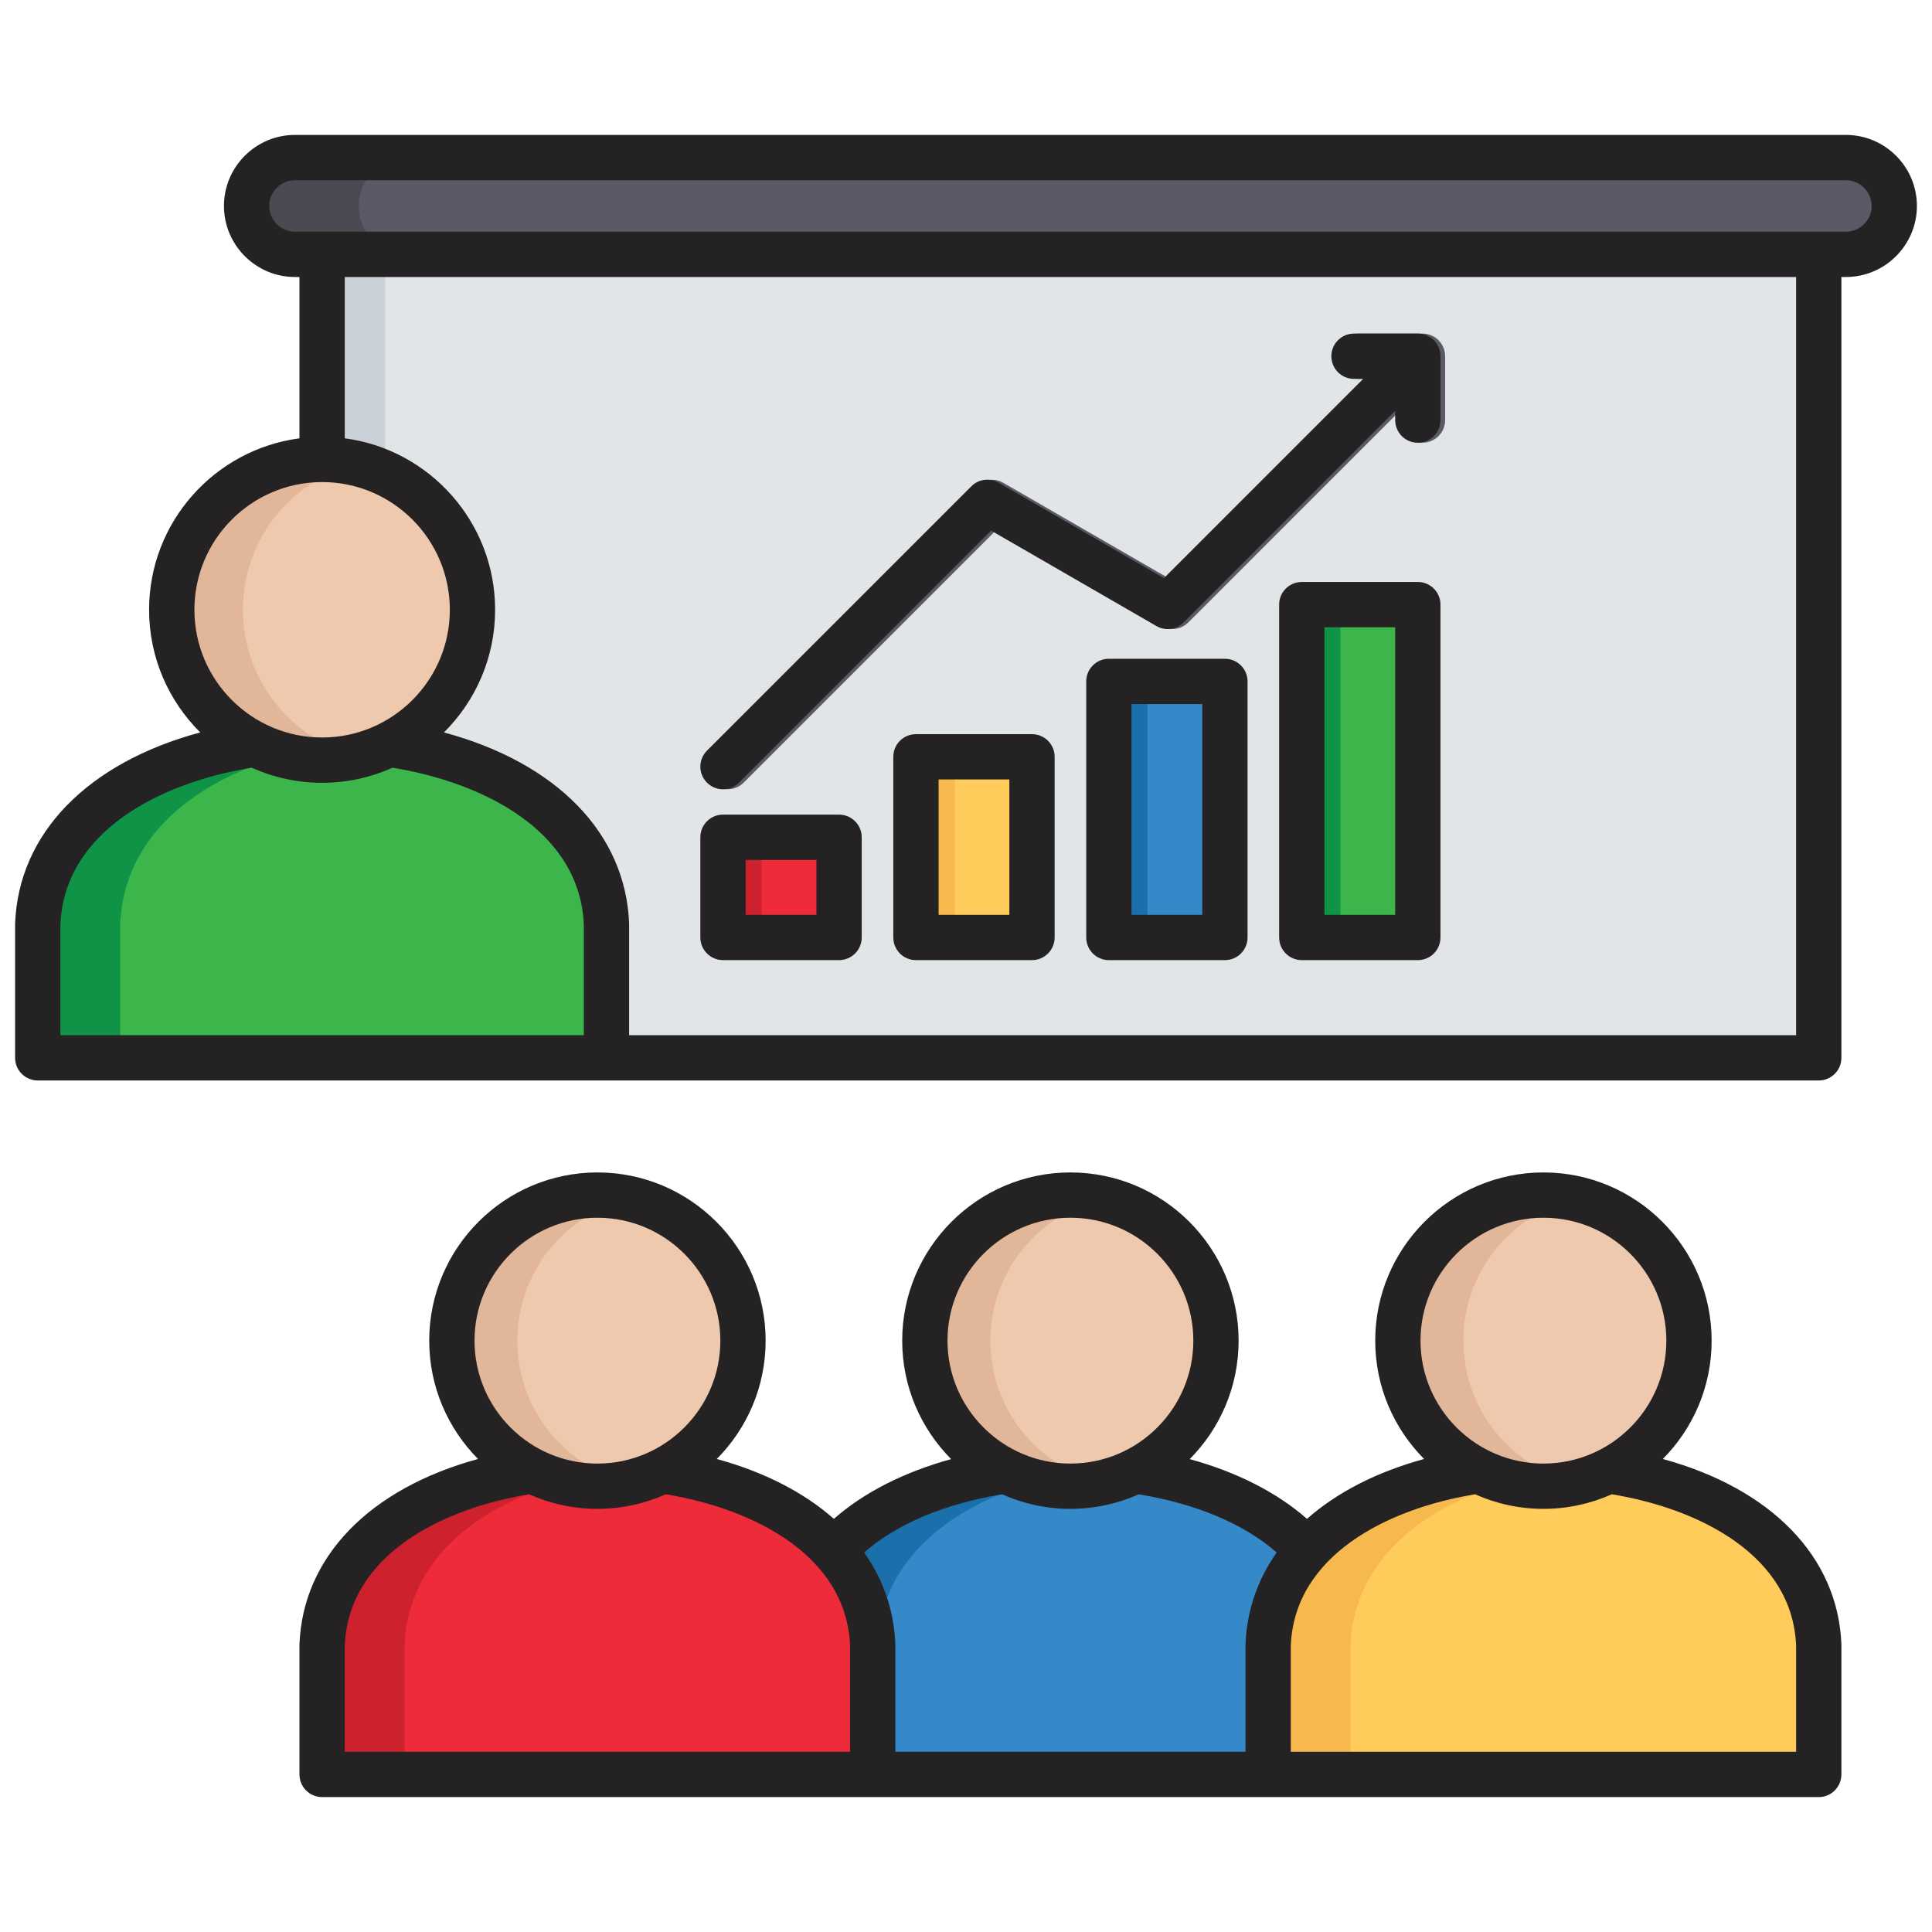 <svg width="48" height="48" viewBox="0 0 48 48" fill="none" xmlns="http://www.w3.org/2000/svg">
<path fill-rule="evenodd" clip-rule="evenodd" d="M19.87 40.88C20.087 34.943 33.334 34.943 33.55 40.88V44.085H19.87V40.88Z" fill="#1B6FAB"/>
<path fill-rule="evenodd" clip-rule="evenodd" d="M27.677 36.468C30.692 36.726 33.452 38.196 33.55 40.88V44.085H21.803V40.88C21.901 38.196 24.661 36.726 27.677 36.468H27.677Z" fill="#3589C9"/>
<path d="M8.118 5.882H45.302V26.281H8.118V5.882Z" fill="#E2E5E7"/>
<path fill-rule="evenodd" clip-rule="evenodd" d="M8.118 40.88C8.335 34.943 21.582 34.943 21.799 40.88V44.085H8.118V40.88Z" fill="#CD212D"/>
<path fill-rule="evenodd" clip-rule="evenodd" d="M15.925 36.468C18.941 36.726 21.7 38.196 21.798 40.88V44.085H10.052V40.88C10.15 38.196 12.909 36.726 15.925 36.468Z" fill="#EE2B39"/>
<path fill-rule="evenodd" clip-rule="evenodd" d="M31.622 40.88C31.839 34.943 45.086 34.943 45.302 40.88V44.085H31.622V40.88Z" fill="#F7B84E"/>
<path fill-rule="evenodd" clip-rule="evenodd" d="M1.053 22.971C1.277 16.838 14.96 16.838 15.183 22.971V26.281H1.053V22.971Z" fill="#0F9347"/>
<path fill-rule="evenodd" clip-rule="evenodd" d="M9.085 18.411C12.212 18.67 15.082 20.189 15.184 22.971V26.281H2.987V22.971C3.088 20.189 5.958 18.67 9.085 18.411Z" fill="#3CB54B"/>
<path d="M7.444 3.915H45.976C46.64 3.915 47.178 4.454 47.178 5.117C47.178 5.781 46.64 6.319 45.976 6.319H7.444C6.781 6.319 6.242 5.781 6.242 5.117C6.242 4.454 6.781 3.915 7.444 3.915Z" fill="#494A52"/>
<path d="M10.116 3.915H45.976C46.64 3.915 47.178 4.454 47.178 5.117C47.178 5.781 46.64 6.319 45.976 6.319H10.116C9.453 6.319 8.914 5.781 8.914 5.117C8.914 4.454 9.453 3.915 10.116 3.915L10.116 3.915Z" fill="#595A66"/>
<path fill-rule="evenodd" clip-rule="evenodd" d="M35.904 10.437C35.904 10.748 35.652 10.999 35.342 10.999C35.031 10.999 34.779 10.748 34.779 10.437V10.208L29.523 15.464C29.327 15.661 29.02 15.681 28.801 15.525L24.74 13.181L18.477 19.444C18.257 19.664 17.901 19.664 17.681 19.444C17.461 19.225 17.461 18.869 17.681 18.649L24.248 12.082L24.25 12.084C24.424 11.909 24.701 11.865 24.925 11.994L29.032 14.365L33.984 9.413H33.755C33.444 9.413 33.193 9.161 33.193 8.85C33.193 8.539 33.444 8.288 33.755 8.288H35.342C35.441 8.288 35.535 8.313 35.615 8.359L35.616 8.359C35.628 8.366 35.64 8.373 35.651 8.38L35.651 8.38C35.663 8.388 35.675 8.396 35.686 8.405C35.724 8.434 35.758 8.468 35.787 8.506C35.795 8.517 35.803 8.529 35.811 8.541L35.812 8.541C35.819 8.552 35.826 8.564 35.833 8.576L35.833 8.577C35.878 8.658 35.904 8.751 35.904 8.85V10.437L35.904 10.437Z" fill="#595A66"/>
<path d="M18.079 20.801H20.962V23.291H18.079V20.801Z" fill="#EE2B39"/>
<path d="M22.872 18.802H25.755V23.291H22.872V18.802Z" fill="#FFCB5B"/>
<path d="M27.665 16.93H30.548V23.291H27.665V16.93Z" fill="#3589C9"/>
<path d="M32.458 15.022H35.342V23.291H32.458V15.022Z" fill="#3CB54B"/>
<path fill-rule="evenodd" clip-rule="evenodd" d="M39.429 36.468C42.444 36.726 45.204 38.196 45.302 40.88V44.085H33.555V40.88C33.653 38.196 36.413 36.726 39.429 36.468H39.429Z" fill="#FFCB5B"/>
<path fill-rule="evenodd" clip-rule="evenodd" d="M26.71 29.691C28.707 29.691 30.326 31.31 30.326 33.308C30.326 35.305 28.707 36.924 26.71 36.924C24.713 36.924 23.093 35.305 23.093 33.308C23.093 31.31 24.713 29.691 26.71 29.691Z" fill="#E2B698"/>
<path d="M17.51 35.863C18.922 34.451 18.922 32.161 17.51 30.749C16.098 29.337 13.808 29.337 12.396 30.749C10.984 32.161 10.984 34.451 12.396 35.863C13.808 37.275 16.098 37.275 17.51 35.863Z" fill="#E2B698"/>
<path fill-rule="evenodd" clip-rule="evenodd" d="M15.714 29.771C17.349 30.118 18.575 31.57 18.575 33.308C18.575 35.046 17.349 36.498 15.714 36.845C14.08 36.498 12.854 35.046 12.854 33.308C12.854 31.57 14.08 30.118 15.714 29.771Z" fill="#EFC9AE"/>
<path d="M41.011 35.865C42.423 34.453 42.423 32.164 41.011 30.752C39.599 29.339 37.31 29.339 35.897 30.752C34.485 32.164 34.485 34.453 35.897 35.865C37.31 37.277 39.599 37.277 41.011 35.865Z" fill="#E2B698"/>
<path fill-rule="evenodd" clip-rule="evenodd" d="M27.466 29.771C29.1 30.118 30.327 31.57 30.327 33.308C30.327 35.046 29.1 36.498 27.466 36.845C25.831 36.498 24.605 35.046 24.605 33.308C24.605 31.57 25.831 30.118 27.466 29.771Z" fill="#EFC9AE"/>
<path fill-rule="evenodd" clip-rule="evenodd" d="M39.218 29.771C40.852 30.118 42.078 31.57 42.078 33.308C42.078 35.046 40.852 36.498 39.218 36.845C37.583 36.498 36.357 35.046 36.357 33.308C36.357 31.57 37.583 30.118 39.218 29.771Z" fill="#EFC9AE"/>
<path d="M8.118 6.319H9.571V12.912H8.118V6.319Z" fill="#CAD1D8"/>
<path d="M9.204 18.721C11.179 18.123 12.294 16.038 11.696 14.063C11.098 12.089 9.012 10.973 7.038 11.572C5.063 12.17 3.948 14.255 4.546 16.23C5.144 18.204 7.23 19.32 9.204 18.721Z" fill="#E2B698"/>
<path fill-rule="evenodd" clip-rule="evenodd" d="M8.944 11.506C10.61 11.882 11.854 13.37 11.854 15.15C11.854 16.929 10.61 18.417 8.944 18.793C7.279 18.417 6.035 16.929 6.035 15.15C6.035 13.37 7.279 11.882 8.944 11.506Z" fill="#EFC9AE"/>
<path d="M18.079 20.801H18.923V23.291H18.079V20.801Z" fill="#CD212D"/>
<path d="M22.872 18.802H23.716V23.291H22.872V18.802Z" fill="#F7B84E"/>
<path d="M27.665 16.93H28.509V23.291H27.665V16.93Z" fill="#1B6FAB"/>
<path d="M32.458 15.022H33.302V23.291H32.458V15.022Z" fill="#0F9347"/>
<path fill-rule="evenodd" clip-rule="evenodd" d="M34.663 22.729H32.905V15.584H34.663V22.729ZM35.226 14.459H32.342C32.032 14.459 31.78 14.711 31.78 15.021V23.291C31.78 23.602 32.032 23.854 32.342 23.854H35.226C35.537 23.854 35.788 23.602 35.788 23.291V15.021C35.788 14.711 35.537 14.459 35.226 14.459ZM29.87 22.729H28.112V17.492H29.87V22.729ZM30.433 16.367H27.549C27.238 16.367 26.987 16.619 26.987 16.929V23.291C26.987 23.602 27.238 23.854 27.549 23.854H30.433C30.743 23.854 30.995 23.602 30.995 23.291V16.929C30.995 16.619 30.743 16.367 30.433 16.367ZM25.077 22.729H23.319V19.365H25.077V22.729ZM25.64 18.24H22.756C22.445 18.24 22.194 18.492 22.194 18.802V23.291C22.194 23.602 22.445 23.854 22.756 23.854H25.64C25.95 23.854 26.202 23.602 26.202 23.291V18.802C26.202 18.492 25.95 18.24 25.64 18.24ZM20.284 22.729H18.526V21.364H20.284V22.729ZM20.846 20.239H17.963C17.652 20.239 17.4 20.491 17.4 20.801V23.291C17.4 23.602 17.652 23.854 17.963 23.854H20.846C21.157 23.854 21.409 23.602 21.409 23.291V20.801C21.409 20.491 21.157 20.239 20.846 20.239ZM17.565 19.445C17.675 19.555 17.819 19.61 17.963 19.61C18.107 19.61 18.251 19.555 18.361 19.445L24.623 13.182L28.729 15.553C28.949 15.681 29.228 15.644 29.408 15.464L34.663 10.208V10.437C34.663 10.748 34.915 11 35.226 11C35.536 11 35.788 10.748 35.788 10.437V8.85C35.788 8.815 35.785 8.781 35.779 8.747C35.778 8.745 35.778 8.743 35.778 8.742C35.771 8.708 35.761 8.675 35.749 8.644C35.748 8.641 35.747 8.639 35.746 8.636C35.733 8.605 35.717 8.574 35.698 8.546C35.697 8.544 35.696 8.541 35.694 8.539C35.653 8.477 35.599 8.424 35.537 8.382C35.535 8.38 35.533 8.379 35.531 8.379C35.502 8.36 35.472 8.343 35.44 8.33C35.437 8.329 35.435 8.329 35.432 8.328C35.401 8.315 35.369 8.306 35.335 8.299C35.333 8.298 35.331 8.298 35.329 8.298C35.296 8.292 35.261 8.288 35.226 8.288H33.639C33.328 8.288 33.077 8.54 33.077 8.85C33.077 9.161 33.329 9.413 33.639 9.413H33.868L28.918 14.364L24.811 11.993C24.591 11.865 24.312 11.902 24.133 12.082L17.565 18.649C17.345 18.869 17.345 19.225 17.565 19.445ZM45.86 5.756H7.328C6.976 5.756 6.689 5.47 6.689 5.117C6.689 4.764 6.976 4.478 7.328 4.478H45.86C46.213 4.478 46.5 4.764 46.5 5.117C46.5 5.47 46.213 5.756 45.86 5.756ZM44.624 25.719V6.882H8.565V10.89C10.67 11.167 12.301 12.97 12.301 15.15C12.301 16.34 11.814 17.418 11.03 18.197C13.819 18.948 15.548 20.698 15.63 22.95C15.63 22.957 15.63 22.964 15.63 22.971V25.719H44.623L44.624 25.719ZM14.505 25.719H1.5V22.981C1.592 20.653 3.983 19.444 6.252 19.073C6.787 19.313 7.379 19.448 8.003 19.448C8.626 19.448 9.218 19.313 9.753 19.073C12.022 19.444 14.414 20.653 14.505 22.981V25.719ZM4.83 15.15C4.83 13.4 6.253 11.977 8.003 11.977C9.752 11.977 11.176 13.4 11.176 15.15C11.176 16.901 9.752 18.323 8.003 18.323C6.253 18.323 4.83 16.9 4.83 15.15ZM45.86 3.352H7.328C6.356 3.352 5.564 4.145 5.564 5.117C5.564 6.089 6.356 6.882 7.328 6.882H7.44V10.89C5.335 11.167 3.704 12.97 3.704 15.15C3.704 16.34 4.191 17.418 4.975 18.197C2.186 18.948 0.458 20.698 0.375 22.95C0.375 22.957 0.375 22.964 0.375 22.971V26.281C0.375 26.593 0.627 26.844 0.938 26.844H45.187C45.497 26.844 45.749 26.593 45.749 26.281V6.882H45.86C46.833 6.882 47.625 6.09 47.625 5.117C47.625 4.144 46.833 3.352 45.86 3.352ZM44.624 43.523H32.069V40.89C32.157 38.648 34.461 37.483 36.649 37.125C37.168 37.357 37.742 37.487 38.346 37.487C38.951 37.487 39.524 37.357 40.044 37.125C42.231 37.483 44.536 38.648 44.624 40.89V43.523ZM30.944 40.859C30.944 40.866 30.944 40.873 30.944 40.88V43.523H22.245V40.88C22.245 40.873 22.245 40.866 22.245 40.859C22.214 40.015 21.944 39.243 21.47 38.571C22.278 37.862 23.473 37.358 24.898 37.126C25.417 37.358 25.991 37.487 26.594 37.487C27.198 37.487 27.772 37.358 28.291 37.126C29.716 37.358 30.911 37.862 31.719 38.572C31.245 39.243 30.975 40.015 30.944 40.859ZM21.12 43.523H8.565V40.89C8.653 38.648 10.957 37.483 13.145 37.125C13.664 37.357 14.238 37.487 14.843 37.487C15.447 37.487 16.021 37.357 16.54 37.125C18.727 37.483 21.032 38.648 21.12 40.89V43.523ZM11.789 33.308C11.789 31.624 13.159 30.254 14.843 30.254C16.526 30.254 17.897 31.624 17.897 33.308C17.897 34.991 16.526 36.362 14.843 36.362C13.159 36.362 11.789 34.992 11.789 33.308ZM23.54 33.308C23.54 31.624 24.91 30.254 26.594 30.254C28.278 30.254 29.648 31.624 29.648 33.308C29.648 34.991 28.278 36.362 26.594 36.362C24.91 36.362 23.54 34.991 23.54 33.308ZM35.292 33.308C35.292 31.624 36.662 30.254 38.346 30.254C40.03 30.254 41.4 31.624 41.4 33.308C41.4 34.991 40.03 36.362 38.346 36.362C36.662 36.362 35.292 34.992 35.292 33.308ZM41.312 36.248C42.062 35.493 42.525 34.454 42.525 33.308C42.525 31.003 40.651 29.129 38.346 29.129C36.042 29.129 34.167 31.003 34.167 33.308C34.167 34.454 34.631 35.493 35.381 36.248C34.197 36.572 33.211 37.081 32.472 37.736C31.725 37.079 30.726 36.572 29.558 36.251C30.309 35.495 30.773 34.455 30.773 33.308C30.773 31.003 28.899 29.129 26.594 29.129C24.29 29.129 22.415 31.003 22.415 33.308C22.415 34.455 22.88 35.495 23.631 36.251C22.463 36.572 21.464 37.079 20.717 37.736C19.977 37.081 18.992 36.572 17.808 36.248C18.558 35.493 19.022 34.454 19.022 33.308C19.022 31.003 17.147 29.129 14.843 29.129C12.538 29.129 10.664 31.003 10.664 33.308C10.664 34.454 11.128 35.493 11.877 36.248C9.187 36.983 7.52 38.679 7.44 40.859C7.44 40.866 7.44 40.873 7.44 40.88V44.085C7.44 44.395 7.692 44.648 8.003 44.648H45.187C45.497 44.648 45.749 44.395 45.749 44.085V40.88C45.749 40.873 45.749 40.866 45.749 40.859C45.669 38.679 44.002 36.983 41.312 36.248H41.312Z" fill="#242222"/>
</svg>
